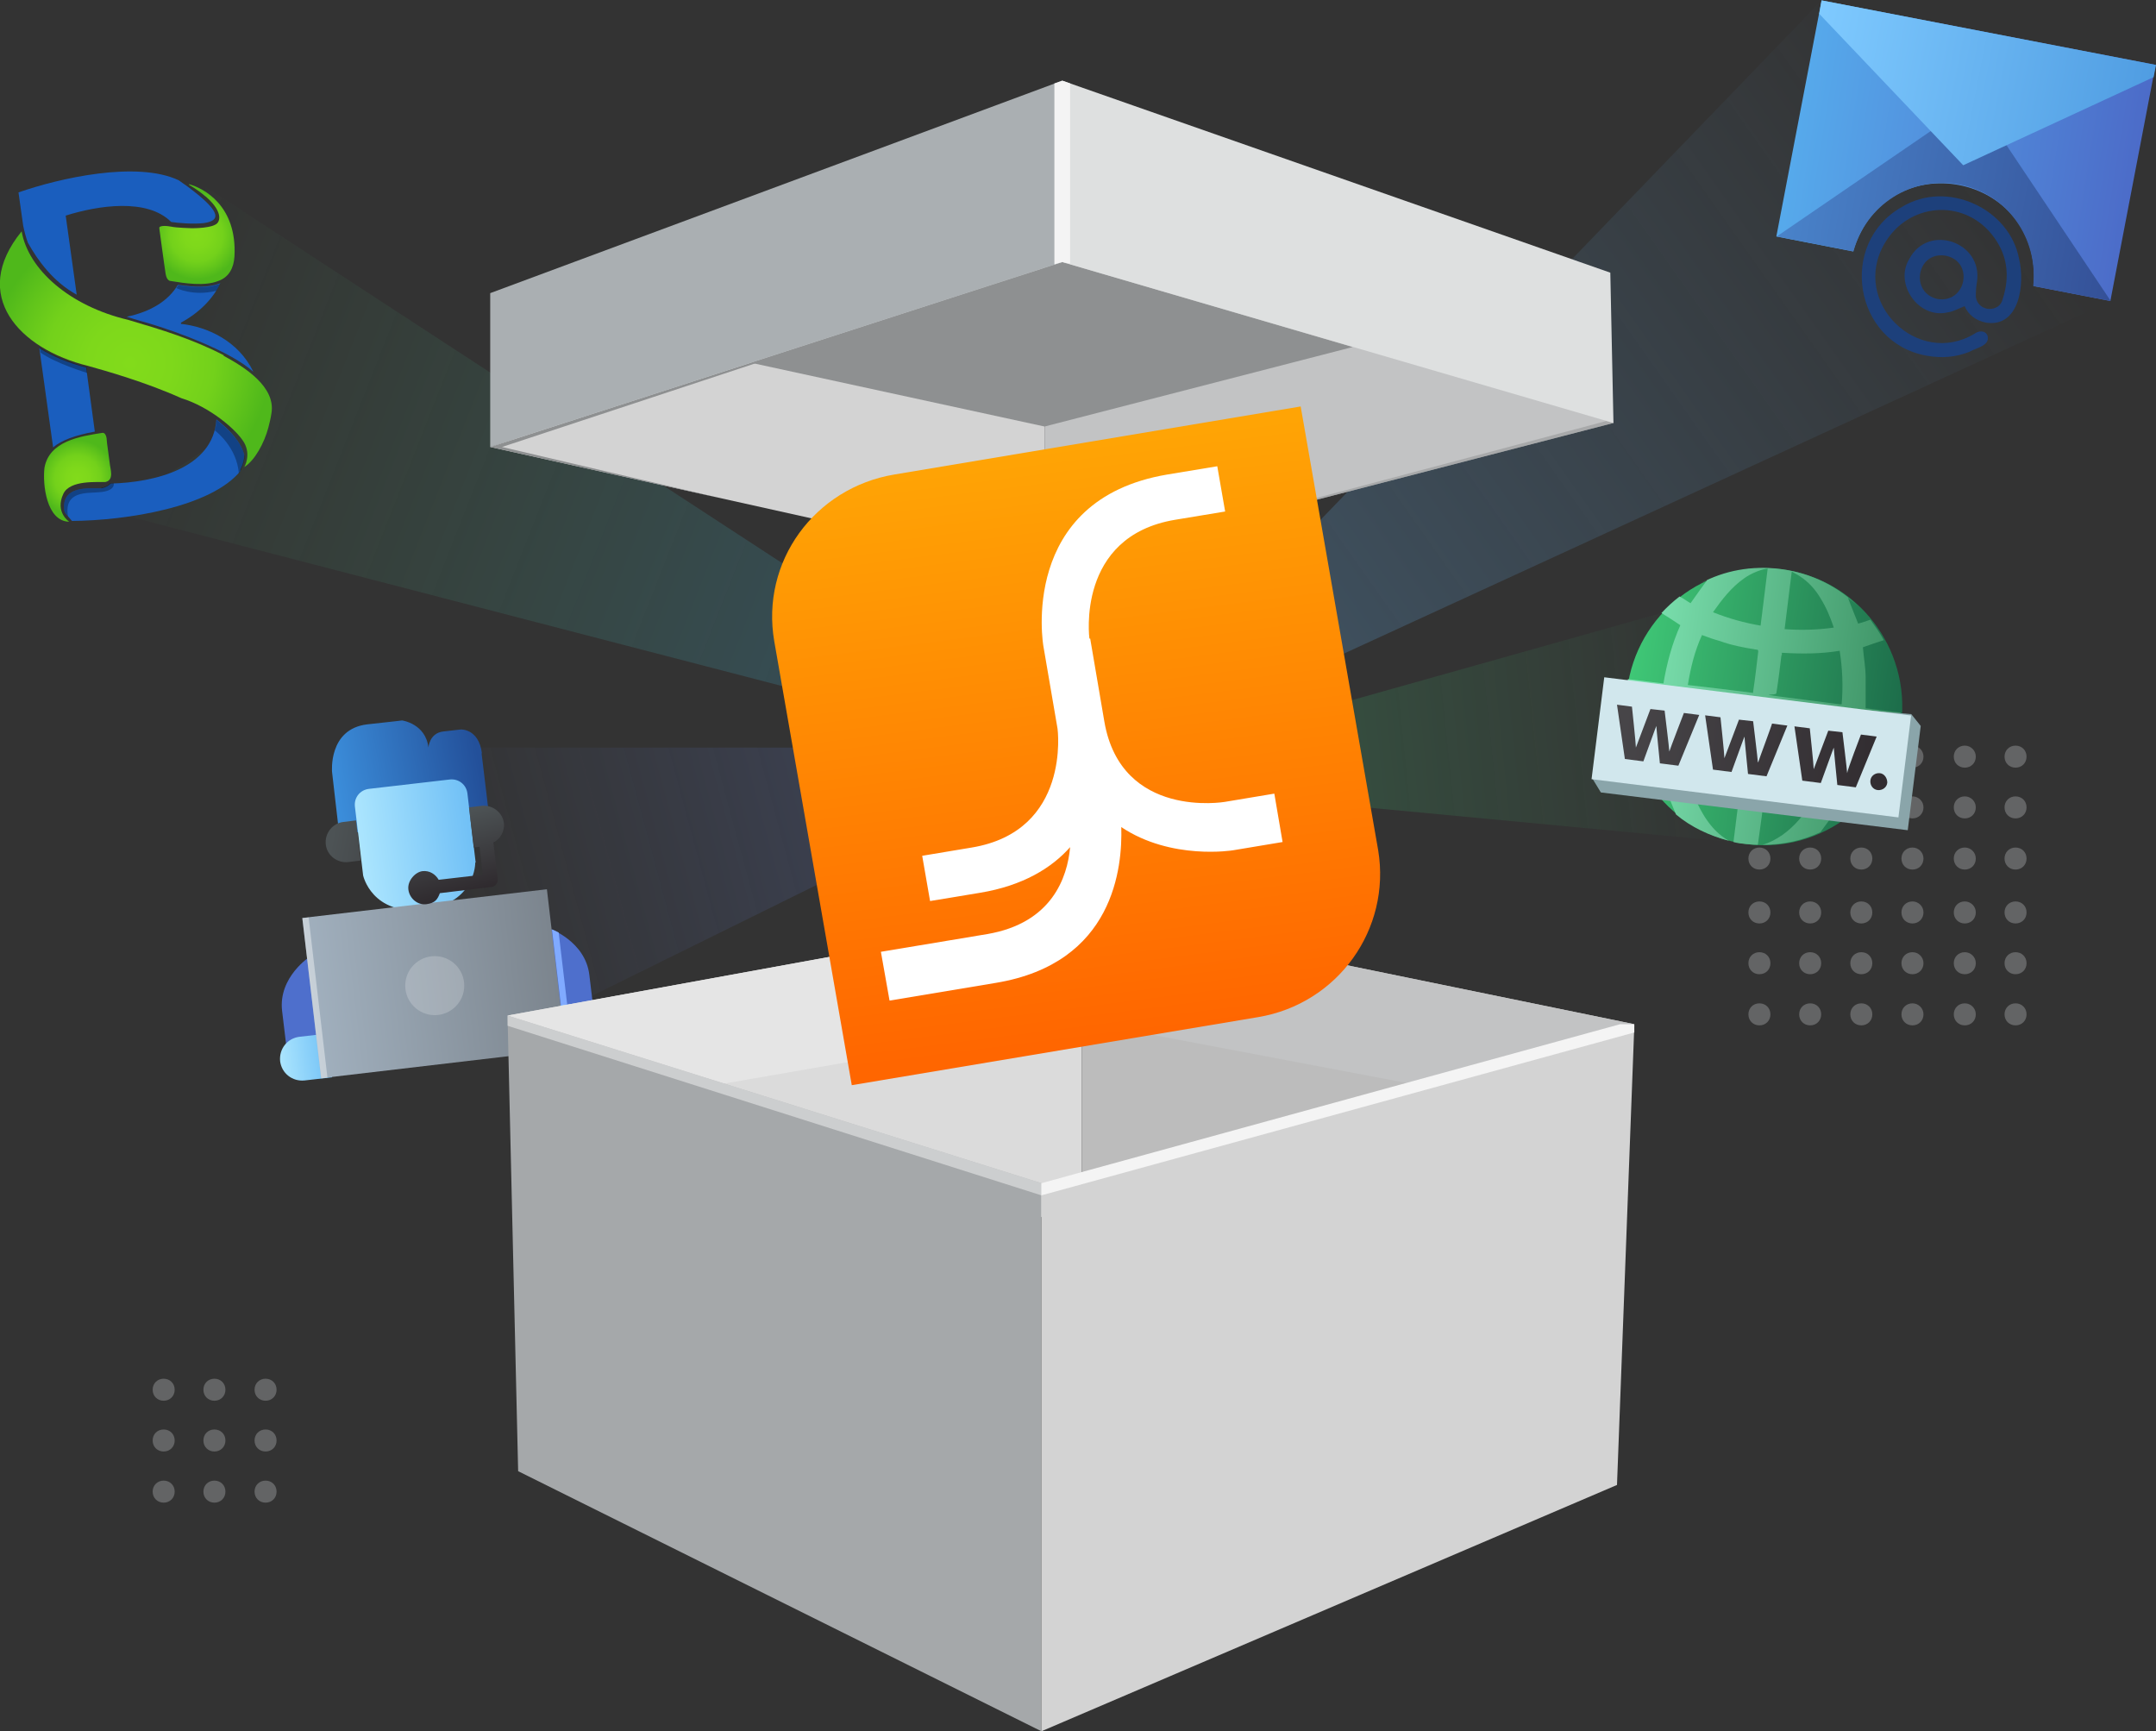 <?xml version="1.0" encoding="UTF-8"?>
<svg id="Calque_1" xmlns="http://www.w3.org/2000/svg" width="548" height="440" xmlns:xlink="http://www.w3.org/1999/xlink" version="1.1" viewBox="0 0 548 440">
  <rect x="0" y="0" width="548" height="440" fill="#333333" stroke="none"/>
  <!-- Generator: Adobe Illustrator 29.2.0, SVG Export Plug-In . SVG Version: 2.1.0 Build 108)  -->
  <defs>
    <style>
      .st0 {
        fill: #1a5ebe;
      }

      .st1 {
        fill: url(#Dégradé_sans_nom_34);
      }

      .st1, .st2, .st3, .st4, .st5 {
        opacity: .3;
      }

      .st2 {
        fill: url(#Dégradé_sans_nom_46);
      }

      .st3 {
        fill: url(#Dégradé_sans_nom_79);
      }

      .st4 {
        fill: url(#Dégradé_sans_nom_72);
      }

      .st6 {
        fill: #d3d6d9;
      }

      .st7 {
        fill: #a5a8aa;
      }

      .st8 {
        fill: url(#Dégradé_sans_nom_9);
      }

      .st9 {
        fill: url(#Dégradé_sans_nom_6);
      }

      .st10 {
        fill: url(#Dégradé_sans_nom_7);
      }

      .st11 {
        fill: url(#Dégradé_sans_nom_4);
      }

      .st12 {
        fill: url(#Dégradé_sans_nom_5);
      }

      .st13, .st14 {
        fill: #8e9091;
      }

      .st13, .st15 {
        opacity: .5;
      }

      .st13, .st15, .st16, .st17 {
        isolation: isolate;
      }

      .st18, .st15 {
        fill: #f4f4f4;
      }

      .st19 {
        fill: #dbdbdb;
      }

      .st20 {
        fill: #aaafb2;
      }

      .st21 {
        fill: url(#radial-gradient);
      }

      .st22 {
        fill: #1d407b;
      }

      .st23 {
        fill: #dee0e0;
      }

      .st24 {
        fill: #e5e5e5;
      }

      .st25 {
        fill: url(#Dégradé_sans_nom_122);
      }

      .st26 {
        fill: url(#Dégradé_sans_nom_121);
      }

      .st27 {
        fill: url(#Dégradé_sans_nom_112);
      }

      .st28 {
        fill: url(#Dégradé_sans_nom_111);
      }

      .st29, .st16, .st17 {
        fill: #fff;
      }

      .st30 {
        fill: #d1e7ed;
      }

      .st31 {
        fill: #bcbcbc;
      }

      .st32 {
        fill: url(#Dégradé_sans_nom);
      }

      .st33 {
        fill: #4e6fcc;
      }

      .st34 {
        fill: url(#radial-gradient1);
      }

      .st35 {
        fill: url(#radial-gradient3);
      }

      .st36 {
        fill: url(#radial-gradient2);
      }

      .st37 {
        fill: url(#Dégradé_sans_nom_10);
      }

      .st38 {
        fill: url(#Dégradé_sans_nom_12);
      }

      .st39 {
        fill: url(#Dégradé_sans_nom_11);
      }

      .st40 {
        fill: url(#Dégradé_sans_nom_38);
      }

      .st41 {
        fill: url(#Dégradé_sans_nom_91);
      }

      .st42 {
        fill: url(#Dégradé_sans_nom_27);
      }

      .st43 {
        fill: url(#Dégradé_sans_nom_63);
      }

      .st44 {
        fill: url(#Dégradé_sans_nom_62);
      }

      .st45 {
        fill: url(#Dégradé_sans_nom_61);
      }

      .st46 {
        fill: #c2c3c4;
      }

      .st47 {
        fill: #80aaff;
      }

      .st48 {
        fill: #d3d3d3;
      }

      .st49 {
        fill: #8aa5aa;
      }

      .st16 {
        opacity: .2;
      }

      .st17 {
        opacity: .4;
      }
    </style>
    <linearGradient id="Dégradé_sans_nom_72" data-name="Dégradé sans nom 72" x1="279.9" y1="183.2" x2="33" y2="85.9" gradientUnits="userSpaceOnUse">
      <stop offset="0" stop-color="#3890e6"/>
      <stop offset="1" stop-color="#56e077" stop-opacity="0"/>
    </linearGradient>
    <linearGradient id="Dégradé_sans_nom_79" data-name="Dégradé sans nom 79" x1="279.4" y1="185" x2="118" y2="228.5" gradientUnits="userSpaceOnUse">
      <stop offset="0" stop-color="#607cd4"/>
      <stop offset="1" stop-color="#607cd4" stop-opacity="0"/>
    </linearGradient>
    <linearGradient id="Dégradé_sans_nom_46" data-name="Dégradé sans nom 46" x1="276.1" y1="196.3" x2="502.3" y2="36.5" gradientUnits="userSpaceOnUse">
      <stop offset="0" stop-color="#64b0ee"/>
      <stop offset="1" stop-color="#64b0ee" stop-opacity="0"/>
    </linearGradient>
    <linearGradient id="Dégradé_sans_nom_34" data-name="Dégradé sans nom 34" x1="271.3" y1="202" x2="439.8" y2="184.6" gradientUnits="userSpaceOnUse">
      <stop offset="0" stop-color="#3fc776"/>
      <stop offset="1" stop-color="#3fc776" stop-opacity="0"/>
    </linearGradient>
    <linearGradient id="Dégradé_sans_nom_12" data-name="Dégradé sans nom 12" x1="81.6" y1="187" x2="119.2" y2="180" gradientUnits="userSpaceOnUse">
      <stop offset="0" stop-color="#3c8fdc"/>
      <stop offset="1" stop-color="#23509a"/>
    </linearGradient>
    <linearGradient id="Dégradé_sans_nom_121" data-name="Dégradé sans nom 12" x1="81.6" y1="187" x2="119.2" y2="180" xlink:href="#Dégradé_sans_nom_12"/>
    <linearGradient id="Dégradé_sans_nom_122" data-name="Dégradé sans nom 12" x1="84.1" y1="200.4" x2="121.7" y2="193.4" xlink:href="#Dégradé_sans_nom_12"/>
    <linearGradient id="Dégradé_sans_nom_11" data-name="Dégradé sans nom 11" x1="70.3" y1="179" x2="82.9" y2="179" gradientTransform="translate(22.3 455.7) rotate(-6.7) scale(1 -1)" gradientUnits="userSpaceOnUse">
      <stop offset="0" stop-color="#abe5fe"/>
      <stop offset="1" stop-color="#72c1f6"/>
    </linearGradient>
    <linearGradient id="Dégradé_sans_nom_111" data-name="Dégradé sans nom 11" x1="140.3" y1="179.1" x2="152.9" y2="179.1" xlink:href="#Dégradé_sans_nom_11"/>
    <linearGradient id="Dégradé_sans_nom_112" data-name="Dégradé sans nom 11" x1="91.9" y1="217" x2="119.5" y2="213.4" gradientTransform="matrix(1,0,0,1,0,0)" xlink:href="#Dégradé_sans_nom_11"/>
    <linearGradient id="Dégradé_sans_nom_10" data-name="Dégradé sans nom 10" x1="79.1" y1="253.8" x2="141" y2="246.4" gradientTransform="translate(30 -11.2) rotate(6.7)" gradientUnits="userSpaceOnUse">
      <stop offset="0" stop-color="#a1b0be"/>
      <stop offset="1" stop-color="#7c858e"/>
    </linearGradient>
    <linearGradient id="Dégradé_sans_nom_9" data-name="Dégradé sans nom 9" x1="90" y1="233.9" x2="131.2" y2="220.4" gradientTransform="translate(22.3 455.7) rotate(-6.7) scale(1 -1)" gradientUnits="userSpaceOnUse">
      <stop offset="0" stop-color="#4d5355"/>
      <stop offset="1" stop-color="#2e292d"/>
    </linearGradient>
    <linearGradient id="Dégradé_sans_nom_91" data-name="Dégradé sans nom 9" x1="119.3" y1="236.1" x2="122.3" y2="215.5" xlink:href="#Dégradé_sans_nom_9"/>
    <linearGradient id="Dégradé_sans_nom" data-name="Dégradé sans nom" x1="263.9" y1="114.5" x2="282.9" y2="263.5" gradientUnits="userSpaceOnUse">
      <stop offset="0" stop-color="#ffa405"/>
      <stop offset="1" stop-color="#f60"/>
    </linearGradient>
    <radialGradient id="radial-gradient" cx="24.1" cy="114.3" fx="24.1" fy="114.3" r="9.7" gradientTransform="translate(-19.7 11.6) rotate(-7.8)" gradientUnits="userSpaceOnUse">
      <stop offset="0" stop-color="#82db1b"/>
      <stop offset=".3" stop-color="#7ed81b"/>
      <stop offset=".6" stop-color="#73d11b"/>
      <stop offset=".8" stop-color="#62c51b"/>
      <stop offset="1" stop-color="#4fb81b"/>
    </radialGradient>
    <radialGradient id="radial-gradient1" cx="66.6" cy="117.1" fx="66.6" fy="117.1" r="0" xlink:href="#radial-gradient"/>
    <radialGradient id="radial-gradient2" cx="33" cy="92.3" fx="33" fy="92.3" r="35.6" gradientTransform="matrix(1,0,0,1,0,0)" xlink:href="#radial-gradient"/>
    <radialGradient id="radial-gradient3" cx="62.5" cy="57.2" fx="62.5" fy="57.2" r="11.2" xlink:href="#radial-gradient"/>
    <linearGradient id="Dégradé_sans_nom_5" data-name="Dégradé sans nom 5" x1="457.3" y1="31.5" x2="543.7" y2="45.4" gradientUnits="userSpaceOnUse">
      <stop offset="0" stop-color="#56a9eb"/>
      <stop offset="1" stop-color="#4c6bc8"/>
    </linearGradient>
    <linearGradient id="Dégradé_sans_nom_4" data-name="Dégradé sans nom 4" x1="456.7" y1="40.1" x2="540.8" y2="54.7" gradientUnits="userSpaceOnUse">
      <stop offset="0" stop-color="#4982c9"/>
      <stop offset="1" stop-color="#345097"/>
    </linearGradient>
    <linearGradient id="Dégradé_sans_nom_38" data-name="Dégradé sans nom 38" x1="459.3" y1="16.7" x2="544.4" y2="33.3" gradientUnits="userSpaceOnUse">
      <stop offset="0" stop-color="#7fcaff"/>
      <stop offset="1" stop-color="#509de2"/>
    </linearGradient>
    <linearGradient id="Dégradé_sans_nom_27" data-name="Dégradé sans nom 27" x1="413.6" y1="174.4" x2="486.1" y2="185" gradientTransform="translate(571.1 -287.4) rotate(82.9)" gradientUnits="userSpaceOnUse">
      <stop offset="0" stop-color="#3fc776"/>
      <stop offset="1" stop-color="#1b6848"/>
    </linearGradient>
    <linearGradient id="Dégradé_sans_nom_7" data-name="Dégradé sans nom 7" x1="407" y1="177.3" x2="477.2" y2="177.3" gradientTransform="translate(31.2 -50.9) rotate(7.1)" gradientUnits="userSpaceOnUse">
      <stop offset="0" stop-color="#7fe5b3"/>
      <stop offset="1" stop-color="#3b8f62"/>
    </linearGradient>
    <linearGradient id="Dégradé_sans_nom_6" data-name="Dégradé sans nom 6" x1="405.2" y1="968.1" x2="473.7" y2="968.1" gradientTransform="translate(127.1 -824.8) rotate(7.1)" gradientUnits="userSpaceOnUse">
      <stop offset="0" stop-color="#484649"/>
      <stop offset="1" stop-color="#322d31"/>
    </linearGradient>
    <linearGradient id="Dégradé_sans_nom_61" data-name="Dégradé sans nom 6" x1="405.2" x2="473.7" xlink:href="#Dégradé_sans_nom_6"/>
    <linearGradient id="Dégradé_sans_nom_62" data-name="Dégradé sans nom 6" x1="405.2" x2="473.7" xlink:href="#Dégradé_sans_nom_6"/>
    <linearGradient id="Dégradé_sans_nom_63" data-name="Dégradé sans nom 6" x1="399.2" y1="972.6" x2="474.8" y2="972.6" xlink:href="#Dégradé_sans_nom_6"/>
  </defs>
  <polygon class="st4" points="278.3 195 52.3 47.5 41.7 85.1 64.5 106 28.3 130.1 278.3 195"/>
  <polygon class="st3" points="108.9 190 116 270.1 278.3 190 108.9 190"/>
  <polygon class="st2" points="463 .1 272 198.1 536.5 76.5 463 .1"/>
  <polygon class="st1" points="422.3 155.8 272 198.1 446.8 214.6 422.3 155.8"/>
  <g class="st5">
    <path class="st6" d="M499.4,229.1c-1.6,0-2.8,1.2-2.8,2.8s1.2,2.8,2.8,2.8,2.8-1.2,2.8-2.8-1.3-2.8-2.8-2.8Z"/>
    <path class="st6" d="M512.3,229.1c-1.6,0-2.8,1.2-2.8,2.8s1.2,2.8,2.8,2.8,2.8-1.2,2.8-2.8-1.2-2.8-2.8-2.8Z"/>
    <path class="st6" d="M499.4,242c-1.6,0-2.8,1.2-2.8,2.8s1.2,2.8,2.8,2.8,2.8-1.2,2.8-2.8-1.3-2.8-2.8-2.8Z"/>
    <path class="st6" d="M512.3,242c-1.6,0-2.8,1.2-2.8,2.8s1.2,2.8,2.8,2.8,2.8-1.2,2.8-2.8-1.2-2.8-2.8-2.8Z"/>
    <path class="st6" d="M499.4,255c-1.6,0-2.8,1.2-2.8,2.8s1.2,2.8,2.8,2.8,2.8-1.2,2.8-2.8-1.3-2.8-2.8-2.8Z"/>
    <path class="st6" d="M512.3,255c-1.6,0-2.8,1.2-2.8,2.8s1.2,2.8,2.8,2.8,2.8-1.2,2.8-2.8-1.2-2.8-2.8-2.8Z"/>
    <path class="st6" d="M447.2,229.1c-1.6,0-2.8,1.2-2.8,2.8s1.2,2.8,2.8,2.8,2.8-1.2,2.8-2.8-1.2-2.8-2.8-2.8Z"/>
    <path class="st6" d="M460.1,229.1c-1.6,0-2.8,1.2-2.8,2.8s1.2,2.8,2.8,2.8,2.8-1.2,2.8-2.8-1.2-2.8-2.8-2.8Z"/>
    <path class="st6" d="M473.1,229.1c-1.6,0-2.8,1.2-2.8,2.8s1.2,2.8,2.8,2.8,2.8-1.2,2.8-2.8-1.2-2.8-2.8-2.8Z"/>
    <path class="st6" d="M486.1,229.1c-1.6,0-2.8,1.2-2.8,2.8s1.2,2.8,2.8,2.8,2.8-1.2,2.8-2.8-1.3-2.8-2.8-2.8Z"/>
    <path class="st6" d="M447.2,242c-1.6,0-2.8,1.2-2.8,2.8s1.2,2.8,2.8,2.8,2.8-1.2,2.8-2.8-1.2-2.8-2.8-2.8Z"/>
    <path class="st6" d="M460.1,242c-1.6,0-2.8,1.2-2.8,2.8s1.2,2.8,2.8,2.8,2.8-1.2,2.8-2.8-1.2-2.8-2.8-2.8Z"/>
    <path class="st6" d="M473.1,242c-1.6,0-2.8,1.2-2.8,2.8s1.2,2.8,2.8,2.8,2.8-1.2,2.8-2.8-1.2-2.8-2.8-2.8Z"/>
    <path class="st6" d="M486.1,242c-1.6,0-2.8,1.2-2.8,2.8s1.2,2.8,2.8,2.8,2.8-1.2,2.8-2.8-1.3-2.8-2.8-2.8Z"/>
    <path class="st6" d="M447.2,255c-1.6,0-2.8,1.2-2.8,2.8s1.2,2.8,2.8,2.8,2.8-1.2,2.8-2.8-1.2-2.8-2.8-2.8Z"/>
    <path class="st6" d="M460.1,255c-1.6,0-2.8,1.2-2.8,2.8s1.2,2.8,2.8,2.8,2.8-1.2,2.8-2.8-1.2-2.8-2.8-2.8Z"/>
    <path class="st6" d="M473.1,255c-1.6,0-2.8,1.2-2.8,2.8s1.2,2.8,2.8,2.8,2.8-1.2,2.8-2.8-1.2-2.8-2.8-2.8Z"/>
    <path class="st6" d="M486.1,255c-1.6,0-2.8,1.2-2.8,2.8s1.2,2.8,2.8,2.8,2.8-1.2,2.8-2.8-1.3-2.8-2.8-2.8Z"/>
    <path class="st6" d="M499.4,189.5c-1.6,0-2.8,1.2-2.8,2.8s1.2,2.8,2.8,2.8,2.8-1.2,2.8-2.8-1.3-2.8-2.8-2.8Z"/>
    <path class="st6" d="M512.3,195.1c1.6,0,2.8-1.2,2.8-2.8s-1.2-2.8-2.8-2.8-2.8,1.2-2.8,2.8,1.2,2.8,2.8,2.8Z"/>
    <path class="st6" d="M499.4,202.4c-1.6,0-2.8,1.2-2.8,2.8s1.2,2.8,2.8,2.8,2.8-1.2,2.8-2.8-1.3-2.8-2.8-2.8Z"/>
    <path class="st6" d="M512.3,202.4c-1.6,0-2.8,1.2-2.8,2.8s1.2,2.8,2.8,2.8,2.8-1.2,2.8-2.8-1.2-2.8-2.8-2.8Z"/>
    <path class="st6" d="M499.4,215.4c-1.6,0-2.8,1.2-2.8,2.8s1.2,2.8,2.8,2.8,2.8-1.2,2.8-2.8-1.3-2.8-2.8-2.8Z"/>
    <path class="st6" d="M512.3,215.4c-1.6,0-2.8,1.2-2.8,2.8s1.2,2.8,2.8,2.8,2.8-1.2,2.8-2.8-1.2-2.8-2.8-2.8Z"/>
    <path class="st6" d="M447.2,189.5c-1.6,0-2.8,1.2-2.8,2.8s1.2,2.8,2.8,2.8,2.8-1.2,2.8-2.8-1.2-2.8-2.8-2.8Z"/>
    <path class="st6" d="M460.1,189.5c-1.6,0-2.8,1.2-2.8,2.8s1.2,2.8,2.8,2.8,2.8-1.2,2.8-2.8-1.2-2.8-2.8-2.8Z"/>
    <path class="st6" d="M473.1,189.5c-1.6,0-2.8,1.2-2.8,2.8s1.2,2.8,2.8,2.8,2.8-1.2,2.8-2.8-1.2-2.8-2.8-2.8Z"/>
    <path class="st6" d="M486.1,189.5c-1.6,0-2.8,1.2-2.8,2.8s1.2,2.8,2.8,2.8,2.8-1.2,2.8-2.8-1.3-2.8-2.8-2.8Z"/>
    <path class="st6" d="M447.2,202.4c-1.6,0-2.8,1.2-2.8,2.8s1.2,2.8,2.8,2.8,2.8-1.2,2.8-2.8-1.2-2.8-2.8-2.8Z"/>
    <path class="st6" d="M460.1,202.4c-1.6,0-2.8,1.2-2.8,2.8s1.2,2.8,2.8,2.8,2.8-1.2,2.8-2.8-1.2-2.8-2.8-2.8Z"/>
    <path class="st6" d="M473.1,202.4c-1.6,0-2.8,1.2-2.8,2.8s1.2,2.8,2.8,2.8,2.8-1.2,2.8-2.8-1.2-2.8-2.8-2.8Z"/>
    <path class="st6" d="M486.1,202.4c-1.6,0-2.8,1.2-2.8,2.8s1.2,2.8,2.8,2.8,2.8-1.2,2.8-2.8-1.3-2.8-2.8-2.8Z"/>
    <path class="st6" d="M447.2,215.4c-1.6,0-2.8,1.2-2.8,2.8s1.2,2.8,2.8,2.8,2.8-1.2,2.8-2.8-1.2-2.8-2.8-2.8Z"/>
    <path class="st6" d="M460.1,215.4c-1.6,0-2.8,1.2-2.8,2.8s1.2,2.8,2.8,2.8,2.8-1.2,2.8-2.8-1.2-2.8-2.8-2.8Z"/>
    <path class="st6" d="M473.1,215.4c-1.6,0-2.8,1.2-2.8,2.8s1.2,2.8,2.8,2.8,2.8-1.2,2.8-2.8-1.2-2.8-2.8-2.8Z"/>
    <path class="st6" d="M486.1,215.4c-1.6,0-2.8,1.2-2.8,2.8s1.2,2.8,2.8,2.8,2.8-1.2,2.8-2.8-1.3-2.8-2.8-2.8Z"/>
  </g>
  <g class="st5">
    <path class="st6" d="M41.6,350.4c-1.6,0-2.8,1.2-2.8,2.8s1.2,2.8,2.8,2.8,2.8-1.2,2.8-2.8-1.2-2.8-2.8-2.8Z"/>
    <path class="st6" d="M54.5,350.4c-1.6,0-2.8,1.2-2.8,2.8s1.2,2.8,2.8,2.8,2.8-1.2,2.8-2.8-1.2-2.8-2.8-2.8Z"/>
    <path class="st6" d="M67.5,350.4c-1.6,0-2.8,1.2-2.8,2.8s1.2,2.8,2.8,2.8,2.8-1.2,2.8-2.8-1.2-2.8-2.8-2.8Z"/>
    <path class="st6" d="M41.6,363.3c-1.6,0-2.8,1.2-2.8,2.8s1.2,2.8,2.8,2.8,2.8-1.2,2.8-2.8-1.2-2.8-2.8-2.8Z"/>
    <path class="st6" d="M54.5,363.3c-1.6,0-2.8,1.2-2.8,2.8s1.2,2.8,2.8,2.8,2.8-1.2,2.8-2.8-1.2-2.8-2.8-2.8Z"/>
    <path class="st6" d="M67.5,363.3c-1.6,0-2.8,1.2-2.8,2.8s1.2,2.8,2.8,2.8,2.8-1.2,2.8-2.8-1.2-2.8-2.8-2.8Z"/>
    <path class="st6" d="M41.6,376.3c-1.6,0-2.8,1.2-2.8,2.8s1.2,2.8,2.8,2.8,2.8-1.2,2.8-2.8-1.2-2.8-2.8-2.8Z"/>
    <path class="st6" d="M54.5,376.3c-1.6,0-2.8,1.2-2.8,2.8s1.2,2.8,2.8,2.8,2.8-1.2,2.8-2.8-1.2-2.8-2.8-2.8Z"/>
    <path class="st6" d="M67.5,376.3c-1.6,0-2.8,1.2-2.8,2.8s1.2,2.8,2.8,2.8,2.8-1.2,2.8-2.8-1.2-2.8-2.8-2.8Z"/>
  </g>
  <g>
    <path class="st33" d="M78.8,243.1s-8.1,5.2-7.1,13.8l1.2,10,8.6-1-2.7-22.9Z"/>
    <path class="st33" d="M139.7,236s9.1,3.2,10.1,11.8l1.2,10-8.6,1-2.7-22.9Z"/>
    <path class="st47" d="M142,237c-.8-.4-1.4-.7-1.7-.8l2.4,20.4,1.6-.2-2.3-19.4Z"/>
    <g>
      <path class="st38" d="M102.2,183.1s0,0,0,0h0Z"/>
      <path class="st26" d="M102.2,183.1s0,0,0,0c0,0,0,0,0,0Z"/>
      <path class="st25" d="M122.5,191.5c-.8-6.4-5.4-6.1-5.4-6.1,0,0-1.7.2-4.4.5-3.6.4-3.8,4.1-3.8,4.1-.7-6.1-6.7-6.9-6.7-6.9,0,0,0,0,0,0-.1,0-1.3.2-8.9,1-9.9,1.2-8.9,12.1-8.9,12.1l1.8,15.6,19.2-1.1,18.9-3.4s-1.1-9.5-1.9-15.9Z"/>
    </g>
    <g>
      <path class="st39" d="M71.2,269.7c.4,3.1,3.1,5.2,6.2,4.9l7-.8-1.3-11.1-7,.8c-3.1.4-5.2,3.1-4.9,6.2Z"/>
      <path class="st28" d="M147.1,255l-7,.8,1.3,11.2,7-.8c3.1-.4,5.2-3.1,4.9-6.2s-3.1-5.4-6.2-5Z"/>
      <path class="st27" d="M120.9,219.2l-2.1-17.6c-.3-2.2-2.2-3.7-4.4-3.5l-20.7,2.4c-2.2.3-3.7,2.2-3.5,4.4l2.1,17.6s2.2,10.2,15.5,8.7c13.2-1.6,13-12,13-12Z"/>
    </g>
    <rect class="st37" x="79.1" y="229.5" width="62.6" height="41" transform="translate(-28.5 14.6) rotate(-6.7)"/>
    <rect class="st17" x="79.3" y="233.1" width="1.6" height="41" transform="translate(-29.1 11.1) rotate(-6.7)"/>
    <circle class="st16" cx="110.5" cy="250.5" r="7.5"/>
    <g>
      <path class="st8" d="M82.8,214.6c.3,2.8,2.9,4.8,5.7,4.5l3.2-.4-1.2-10.2-3.2.4c-2.8.3-4.8,2.9-4.5,5.7Z"/>
      <path class="st41" d="M128.1,209.3c-.3-2.8-2.9-4.8-5.7-4.5l-3.2.4,1.2,10.2,1.5-.2.8,7.1-11.2,1.3c-.8-1.4-2.3-2.4-4.1-2.2s-3.9,2.4-3.6,4.7,2.4,4,4.6,3.7,2.8-1.2,3.4-2.8l13.2-1.6c1-.1,1.6-1.1,1.5-2l-1.1-9.3c1.8-.8,2.9-2.9,2.7-5Z"/>
    </g>
  </g>
  <g id="Calque_11" data-name="Calque_1">
    <polygon class="st19" points="129 258.1 275 231.5 275 313.2 129 258.1"/>
    <polygon class="st24" points="129 258.1 177.7 276.5 275 259.6 275 231.5 129 258.1"/>
    <polygon class="st31" points="415.4 260.3 275 231.5 275 310.4 415.4 260.3"/>
    <polygon class="st46" points="275 259.6 367.9 277.2 415.4 260.3 275 231.5 275 259.6"/>
    <polygon class="st46" points="410.1 107.5 265.5 144.9 265.5 64 398.7 93.6 410.1 107.5"/>
    <polygon class="st48" points="124.6 113.6 265.5 144.9 265.5 64 124.6 113.6"/>
    <polygon class="st14" points="265.5 108.4 190.9 92.2 270 66.6 343.8 88.2 265.5 108.4"/>
    <polygon class="st14" points="270 66.6 124.6 113.6 182.6 126.5 127.6 113.6 270 66.6"/>
    <polygon class="st13" points="410.1 107.5 408.3 107 265.5 144.9 410.1 107.5"/>
    <g>
      <path class="st32" d="M350.3,216.1l-19.7-112.8-103.3,17.3c-20.3,3.4-34,22.2-30.5,42.4l19.7,112.8,103.3-17.3c20.3-3.4,33.8-22.4,30.5-42.4Z"/>
      <path class="st29" d="M276.9,162.3s-3.5-26,21.8-30.2l12.7-2.1-2-11.5-12.7,2.1c-38,6.4-31.5,43.6-31.5,43.6l3.6,21s3.5,26-21.8,30.2l-12.6,2.1,2,11.5,12.7-2.1c10.9-1.8,18.2-6.3,22.9-11.6-.7,7.7-4.6,19.3-21.1,22.1l-27,4.5,2.2,12.4,27-4.5c30.2-5,32.2-29.6,31.9-39.6,12.7,8.5,28.4,5.9,28.4,5.9l12.6-2.1-2.1-12.3-12.6,2.1s-26.3,4.5-30.6-20.4l-3.6-21.1h-.3Z"/>
    </g>
    <polygon class="st7" points="264.7 300.7 264.7 440 131.7 373.9 129 258.1 264.7 300.7"/>
    <polygon class="st48" points="415.4 260.7 411 377.4 264.7 440 264.7 300.7 415.4 260.7"/>
    <polygon class="st18" points="415.4 262.4 415.4 260.3 411.8 260.3 264.7 300.7 264.7 303.8 415.4 262.4"/>
    <polygon class="st15" points="264.7 303.8 129 260.7 129 258.1 264.7 300.7 264.7 303.8"/>
    <polygon class="st23" points="409.3 69.3 410.1 107.5 270 66.6 270 20.5 409.3 69.3"/>
    <polygon class="st20" points="124.6 74.5 124.6 113.6 270 66.6 270 20.5 124.6 74.5"/>
    <polygon class="st18" points="270 20.5 272 21.2 272 67 270 66.6 268 67.2 268 21.2 270 20.5"/>
  </g>
  <g>
    <g>
      <g>
        <path class="st0" d="M52.2,49.9c-1.1-1-2.3-1.9-3.5-2.6-.1-.1-.3-.2-.4-.3,0,0-.1,0-.1,0,1.7,1,3.1,2,4.1,2.9Z"/>
        <path class="st0" d="M43.4,56.4c1.9.3,5.7.6,8.4.3,5-.7,3.6-3.5-4-9.2l-2.4-1.7c-10.7-5-30.4-.5-40.7,3.1l1.2,8.5h0c.3,1.4.7,3,1.2,4.3,2.5,4.5,6.4,9.9,12.4,13.2l-2.8-20.1c8.2-2.6,20.7-4.5,26.8,1.6Z"/>
        <path class="st0" d="M46,82.3v-.3c4.6-2.5,8.1-6,10-10-3.2,1.2-6.3,1-10.8.4-2.3,3.9-6.7,6.8-13,8.1,2.4.8,4.8,1.4,7,2.1,5.2,1.6,19.2,6.5,25.2,11.9-3.8-7.9-11.8-11.5-18.5-12.2Z"/>
      </g>
      <path class="st0" d="M62.1,115.7c-.8-3.4-3.8-6.5-7.1-9.1-.8,12.4-15.6,16-26.9,16.3-.4.5-1.2,1-2.3,1.2-.4,0-.9,0-1.6,0-3.9-.1-8.3.4-7.9,5.2,0,.6.2,1.1.6,1.5.2.2,1.2,1.4,1.4,1.6,13.8-.1,35.5-3.5,42.9-12.8h-.2c0,0,.6-1.4.6-1.4.3-.9.5-1.8.5-2.6Z"/>
      <path class="st0" d="M21.9,93.4c-4.4-1.1-8.5-2.8-11.9-4.9l3.5,25.2c2.1-1.8,5.6-3.1,10.6-4l-2.2-16.3Z"/>
    </g>
    <path class="st5" d="M25.8,124.1c-.4,0-.9,0-1.6,0-3.9-.1-8.3.4-7.9,5.2,0,.6.2,1.1.6,1.5l.4.5c-1.2-6.7,5-5.9,7.9-6.2,4.3-.3,3.7-2.3,3.7-2.3-.2,0-.7,0-.9,0-.4.5-1.1,1-2.2,1.1Z"/>
    <path class="st21" d="M16.1,125.5c1.7-3.6,8.8-2.9,10.7-3,2.3-.5,1.2-3.4,1.1-4.7-.2-1.7-.5-3.5-.7-5.2-.1-.8,0-1.7-.6-2.4-.1-.1-.3-.2-.5-.2-5.8.9-13.6,2.1-14.8,8.9-.5,4.2.5,13.6,6.3,13.7,0,0-3.7-2.4-1.5-7.1Z"/>
    <path class="st5" d="M62.1,115.7c-.9-3.7-4.2-6.7-7.1-9,0,0,0,0,0,.1,0,.9-.2,1.8-.4,2.6.4.3,5.6,4.3,6.1,10.9,0,0,0,0,0,0l.4-.5h0s.6-1.5.6-1.5c.3-.9.5-1.8.5-2.6Z"/>
    <path class="st5" d="M10.1,88.4l.2,1.2c3.9,2.8,11.9,5.2,11.9,5.2l-.2-1.5c-4.4-1.1-8.5-2.8-11.9-4.9Z"/>
    <g>
      <polygon class="st34" points="62.2 118.5 62.2 118.5 62.2 118.5 62.2 118.5"/>
      <path class="st36" d="M56.9,90.3c-7.9-4.1-15.8-6.5-24.3-9-14.9-3.5-25.4-12.8-27.1-22.5-13.3,16.3-.6,29.9,16.9,34.2,4.3,1.2,14.6,4.1,23.7,8.2,7.2,2.2,14,8,15.9,11.2,1.9,3.2.1,6.3.1,6.3,2.7-1.7,5.1-6.2,6.1-10,.3-1.2.6-2.3.8-3.7,1.1-6.7-6.8-11.7-12.2-14.6Z"/>
    </g>
    <path class="st5" d="M53.4,72.8c-2.1.3-4.7.2-8.1-.3l-.3.5-.2.2s4.3,2.2,10.2.7c0,0,.6-1,1-1.8-.8.3-1.6.5-2.6.7Z"/>
    <path class="st35" d="M48.1,47c7.4,4.4,8.3,8,7.3,9.5-.9,1.6-6.7,1.5-6.7,1.5,0,0-3.9-.1-5.2-.4-2.8-.5-3,.2-3,.2t0,0c0,.1,0,.2,0,.3,0,0,1.3,9.7,1.6,11.5s1.2,1.8,1.2,1.8c3.7.6,8.7,1.4,12.2,0,2.8-1,3.9-3.4,4.1-6.2.7-13-7.9-17.4-11.6-18.4Z"/>
  </g>
  <g>
    <path class="st12" d="M463,.1l-11.5,60,19.5,3.8c8.3-27.8,48.3-20.1,45.9,8.8l19.5,3.8,11.5-60L463,.1Z"/>
    <path class="st11" d="M536.5,76.5l-34.2-51.1-50.7,34.7,19.5,3.8c3.2-11.9,14.9-19.3,26.9-17,12.2,2.3,20.1,13.7,18.8,25.8l19.7,3.8Z"/>
    <polygon class="st40" points="463 .1 462.4 3.5 499 42 547.4 19.6 548 16.5 463 .1"/>
    <path class="st22" d="M499.4,77.8c-1.6.6-2.9,1.4-4.4,1.6-7.4,1.7-13.6-7.3-9.7-13.6,4.8-9.1,18.7-4.3,17.2,5.8-.2,1.1-.3,2.4-.3,3.6.1,2.4,2.5,3.9,4.8,3.1,1.1-.4,1.7-1.1,2-2.2,2-6.1,1.2-11.7-2.8-16.6-7.4-9.1-21.2-7.9-27.2,2.4-8.7,14.9,8.5,31.6,22.9,22.9,1-.8,2.8-.9,3.3.6.6,2.5-2.9,3-4.6,4-3.5,1.4-7.1,1.7-10.9,1-18.5-3.3-22.6-28.6-6.3-37.8,11.5-7,27.4.4,29.8,13.2,1.5,6.2.2,17.5-8.4,16.2-2.5-.5-4.5-1.9-5.5-4.3ZM492.5,76c7.3,1.1,9.3-9.5,2.1-11-7.4-1.3-9.3,9.4-2.1,11Z"/>
  </g>
  <g>
    <ellipse class="st42" cx="448.1" cy="179.4" rx="35.2" ry="35.1" transform="translate(215 602.1) rotate(-82.9)"/>
    <path class="st10" d="M448.7,200.2c4.1.8,8.1,1.8,12,3.4-2.1,3.4-4.5,6.4-7.8,8.7-1.5,1-3.1,1.9-4.9,2.4,5.2,0,10.2-1.1,14.7-3.2,1.2-1.6,2.5-3.4,3.6-5,.8.5,1.5,1,2.4,1.5,1.7-1.3,3.3-2.6,4.7-4.2-1.5-1,5.8-17,8.9-16.6.3-1.1.4-2.3.6-3.3s.2-1.9.2-2.8c-3-.4-6-.7-8.9-1.1,0-2.6,0-5.2,0-7.8s-.5-5.1-.7-7.7c1.7-.6,3.4-1.2,5.3-1.8-1-1.9-2.2-3.5-3.4-5.2-1.1.4-2.1.7-3.1,1-.9-2.3-1.8-4.4-2.6-6.6,1,.8,2,1.6,3,2.6-5.2-5.3-12.3-8.9-20.2-9.9-7.3-.9-14.2.4-20.2,3.6.6-.3,1.2-.5,1.7-.9-1.5,2-2.8,3.9-4.3,6-.9-.5-1.8-1.2-2.8-1.7-1.7,1.3-3.2,2.7-4.6,4.2,1.6,1,3.2,2,4.8,3.1-2.1,4.7-3.4,9.5-4.3,14.8l-9-1.1c-.3.9-.4,1.9-.5,2.8s-.3,2.3-.3,3.4h.1c2.8.4,5.9,17.5,4.2,18,1,1.9,2.3,3.6,3.6,5.2,1-.3,1.8-.6,2.7-.9.8,2,1.6,4,2.4,5.9,3.8,3.2,8.5,5.4,13.5,6.7-2.6-1.4-4.6-3.6-6.2-6.1-1.5-2.4-2.7-5-3.4-7.5,0-.1,8.3-.9,12.5-.5l-1.8,14.4c1.1.3,2,.4,3.1.5s2,.2,3.1.2c.7-4.8,1.3-9.5,1.9-14.4ZM443.3,147c1.9-1.4,4.7-2.4,6-2.5-.6,4.8-1.2,9.7-1.8,14.5-4.1-.7-8.1-1.8-12.1-3.4,2.2-3.1,4.6-6.3,7.9-8.6ZM432.6,161.4c1.6.6,3,1.1,4.5,1.5,3,1.1,6.2,1.7,9.3,2.2.3,0,.5,0,.5.5-.4,3.4-.8,6.9-1.3,10.2v.3c-5.5-.7-11.1-1.4-16.6-2,.7-4.3,1.7-8.5,3.6-12.7ZM455.5,145.3c.6.4,1.3.7,1.9,1.1,2.3,1.5,4,3.4,5.3,5.6,1.5,2.4,2.5,4.8,3.4,7.5-4.2.6-8.3.7-12.5.4.6-4.7,1.2-9.5,1.8-14.5ZM452.9,166.6v-.7c5,.3,9.9.3,14.7-.5.7,4.5.9,9,.5,13.6h-.5c-5.1-.7-10.2-1.3-15.5-2s-.7-.2-.6-.8c.5-3.1.9-6.4,1.3-9.7Z"/>
    <polygon class="st49" points="484.9 211 406.9 201.4 404.7 197.8 410.2 174.9 485.8 181.5 488.2 184.5 484.9 211"/>
    <rect class="st30" x="406" y="176.6" width="78.6" height="26.1" transform="translate(26.7 -53.3) rotate(7.1)"/>
    <g>
      <path class="st9" d="M424.3,191c0-.6-1.2-10.4-1.2-10.4l-3.6-.4s-3.5,9.3-3.7,9.8c0-1-1-10.4-1-10.4l-3.8-.5,2,13.8,4.7.6c1.3-3.5,3.1-8.6,3.3-9,0,.5.9,9.5.9,9.5l4.7.6,5.3-12.9-3.9-.5s-3.5,9.1-3.7,9.8Z"/>
      <path class="st45" d="M446.8,193.7c0-.6-1.2-10.4-1.2-10.4l-3.6-.4s-3.5,9.3-3.7,9.8c0-1-1-10.4-1-10.4l-3.9-.5,2,13.8,4.7.6c1.3-3.5,3.1-8.6,3.3-9,0,.6.9,9.5.9,9.5l4.7.6,5.3-12.9-3.9-.5c.1,0-3.3,9.1-3.5,9.8Z"/>
      <path class="st44" d="M473,186.7s-3.5,9.1-3.5,9.8c0-.6-1.2-10.4-1.2-10.4l-3.6-.4s-3.5,9.3-3.7,9.8c0-1-1-10.4-1-10.4l-3.9-.5,2,13.8,4.7.6c1.3-3.5,3.1-8.6,3.3-9,0,.5.9,9.5.9,9.5l4.7.6,5.3-12.9-3.9-.5Z"/>
      <path class="st43" d="M477.8,196.5c-1.2-.1-2.3.7-2.4,1.9s.7,2.3,1.9,2.4,2.3-.7,2.4-1.9c0-1.2-.8-2.3-1.9-2.4Z"/>
    </g>
  </g>
</svg>